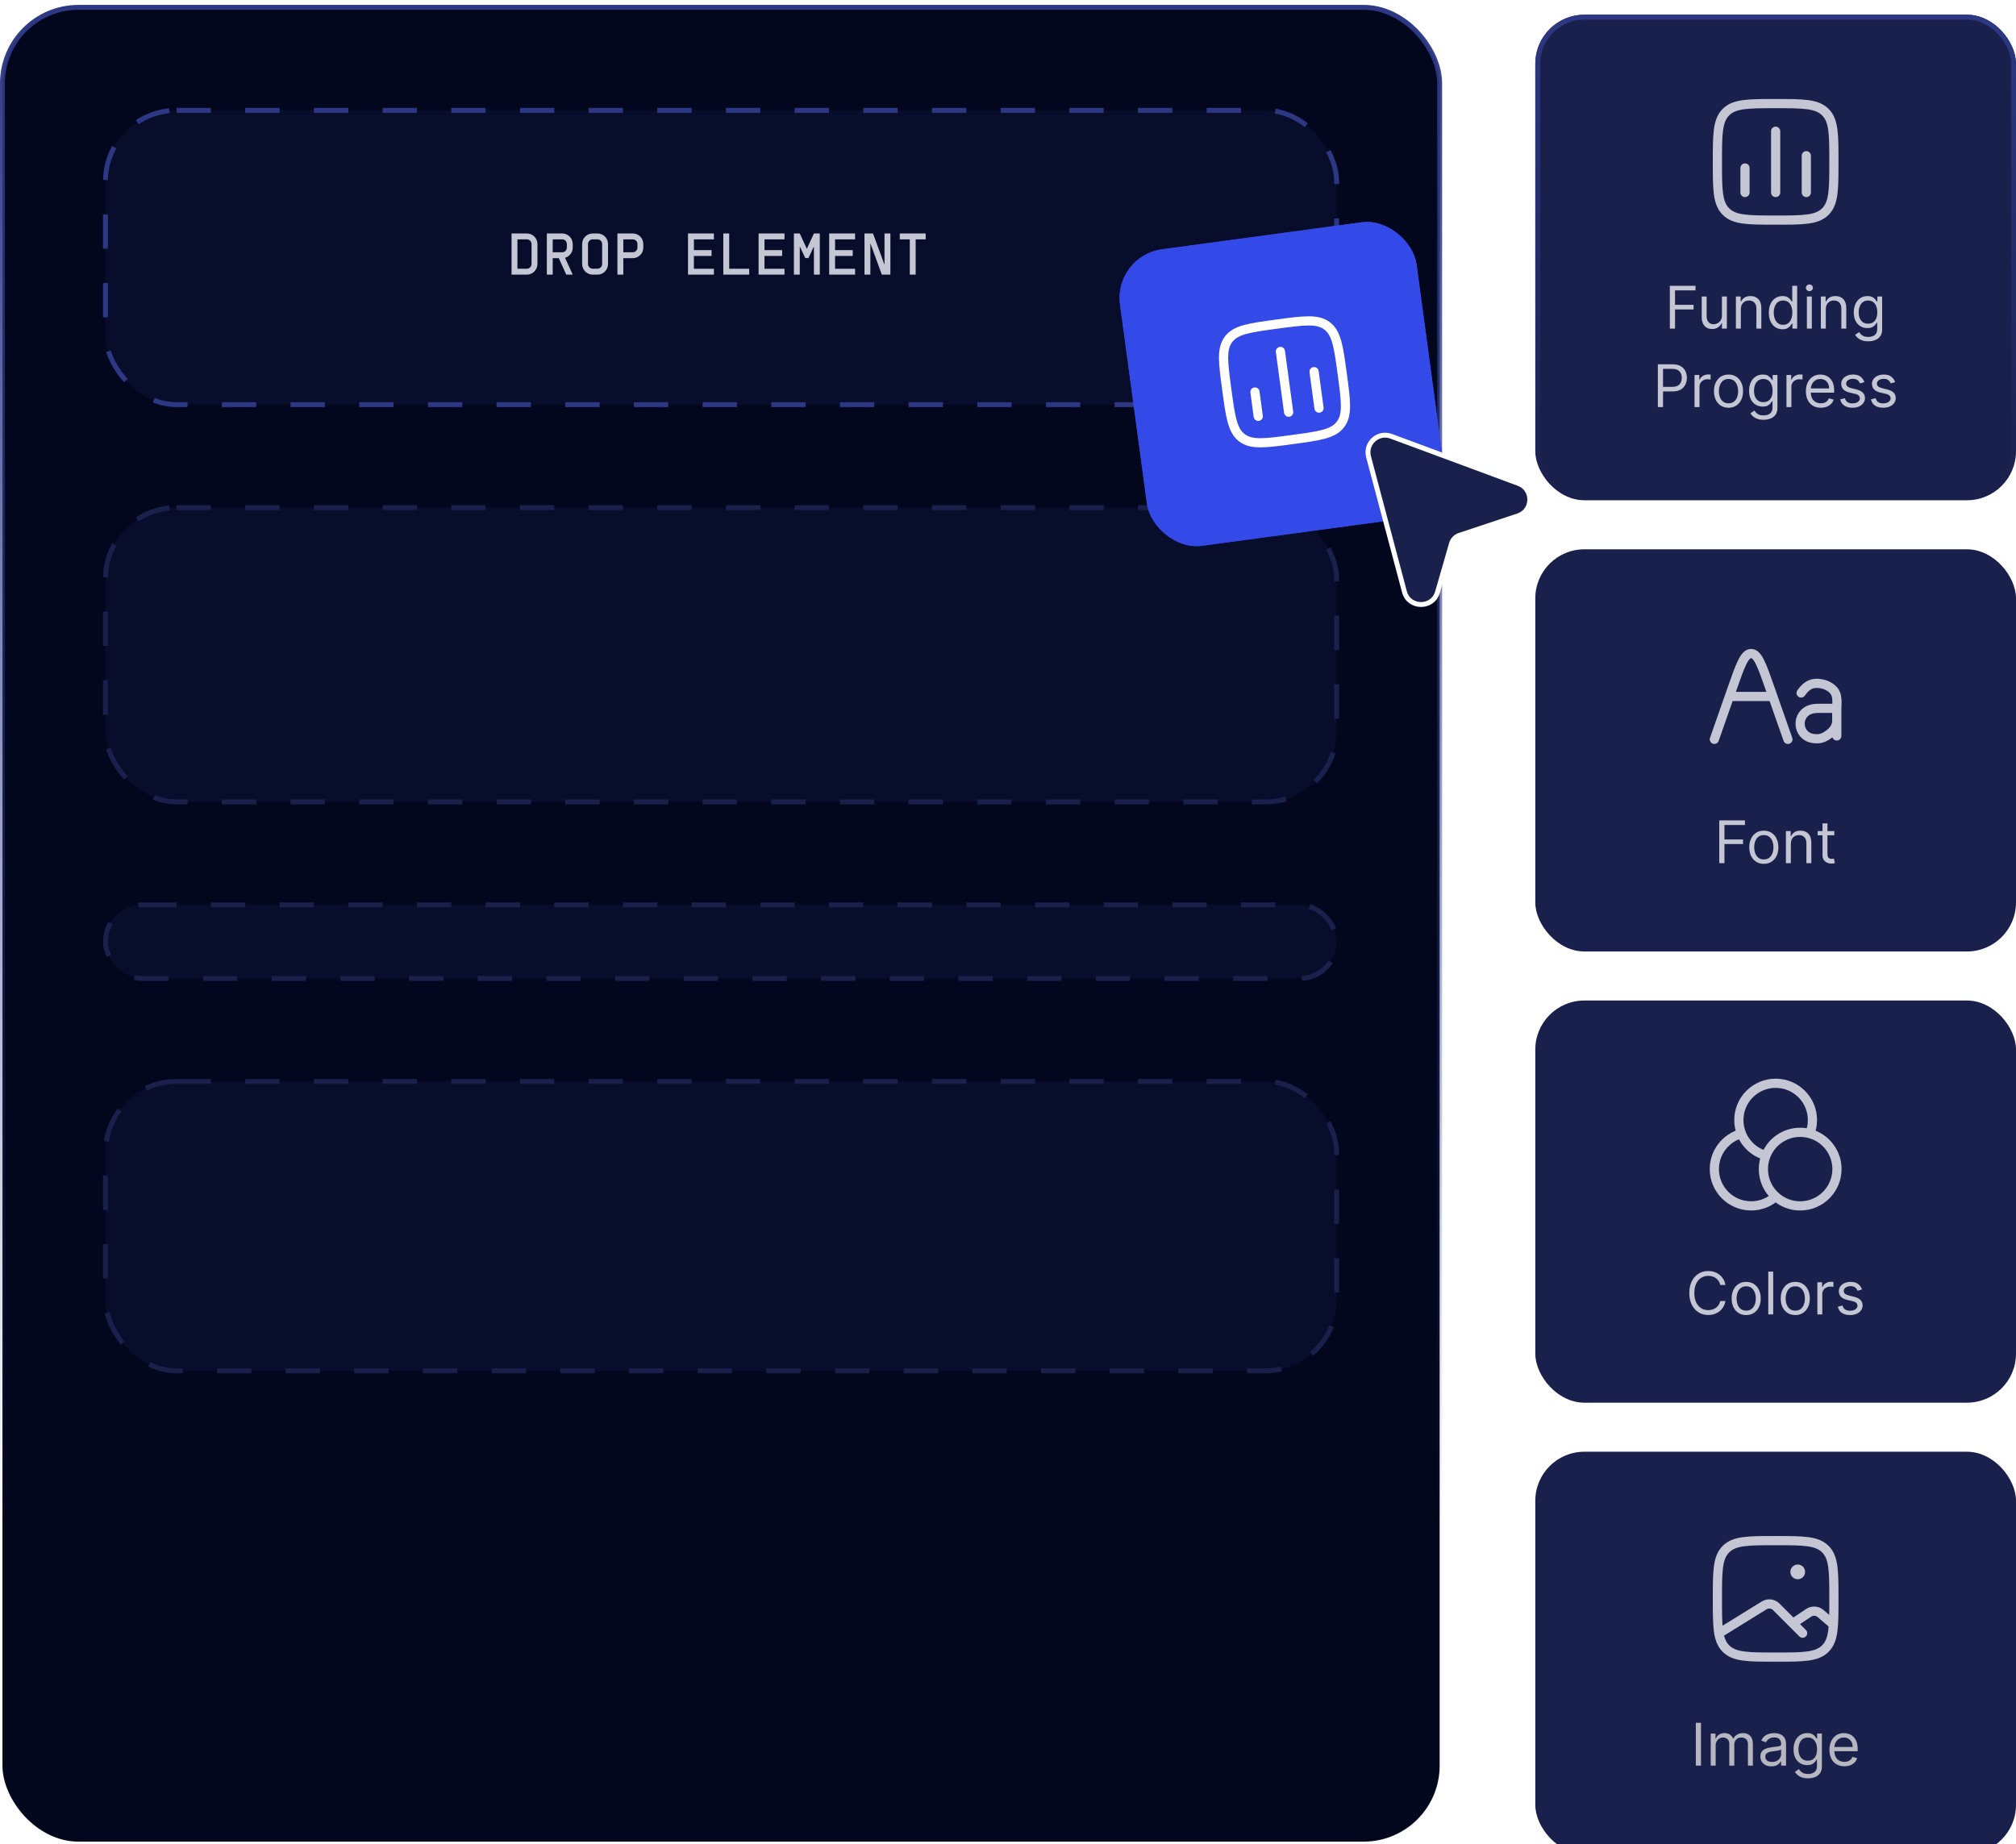 <svg width="411" height="376" viewBox="0 0 411 376" fill="none" xmlns="http://www.w3.org/2000/svg">
<rect x="0.5" y="1.5" width="293" height="374" rx="15.5" fill="#03071E"/>
<rect x="0.5" y="1.5" width="293" height="374" rx="15.5" stroke="url(#paint0_linear_6311_158)"/>
<rect x="21.5" y="103.5" width="251" height="60" rx="14.5" fill="#080D2B"/>
<rect x="21.5" y="103.5" width="251" height="60" rx="14.5" stroke="#1A204C" stroke-dasharray="7 7"/>
<rect x="21.5" y="22.5" width="251" height="60" rx="14.5" fill="#080D2B"/>
<rect x="21.5" y="22.5" width="251" height="60" rx="14.5" stroke="#2C3883" stroke-dasharray="7 7"/>
<path d="M107.408 47.6C108.596 47.6 109.568 48.56 109.568 49.76V53.828C109.568 55.016 108.596 56 107.408 56H104.288V47.6H107.408ZM105.488 54.788H107.408C107.936 54.788 108.368 54.356 108.368 53.828V49.76C108.368 49.232 107.948 48.8 107.408 48.8H105.488V54.788ZM116.763 56H115.443L113.919 52.64H112.683V56H111.483V47.6H114.603C115.803 47.6 116.763 48.56 116.763 49.76V50.48C116.763 51.476 116.103 52.304 115.191 52.556L116.763 56ZM112.683 51.44H114.603C115.143 51.44 115.563 51.02 115.563 50.48V49.76C115.563 49.22 115.143 48.8 114.603 48.8H112.683V51.44ZM121.799 54.788C122.327 54.788 122.759 54.356 122.759 53.828V49.76C122.759 49.22 122.339 48.8 121.799 48.8H120.839C120.299 48.8 119.879 49.232 119.879 49.76V53.828C119.879 54.356 120.311 54.788 120.839 54.788H121.799ZM118.679 53.828V49.76C118.679 48.56 119.651 47.6 120.839 47.6H121.799C122.999 47.6 123.959 48.56 123.959 49.76V53.828C123.959 55.016 122.999 56 121.799 56H120.839C119.651 56 118.679 55.016 118.679 53.828ZM131.154 50.48C131.154 51.68 130.194 52.64 128.994 52.64H127.074V56H125.874V47.6H128.994C130.194 47.6 131.154 48.56 131.154 49.76V50.48ZM127.074 51.44H128.994C129.534 51.44 129.954 51.02 129.954 50.48V49.76C129.954 49.22 129.534 48.8 128.994 48.8H127.074V51.44ZM145.545 47.6V48.8H141.465V50.996H145.065V52.196H141.465V54.8H145.545V56H140.265V47.6H145.545ZM148.66 47.6V54.8H152.74V56H147.46V47.6H148.66ZM159.935 47.6V48.8H155.855V50.996H159.455V52.196H155.855V54.8H159.935V56H154.655V47.6H159.935ZM164.167 52.616L163.051 50.24V56H161.851V47.6H163.051L164.491 50.732L165.931 47.6H167.131V56H165.931V50.24L164.815 52.616H164.167ZM174.326 47.6V48.8H170.246V50.996H173.846V52.196H170.246V54.8H174.326V56H169.046V47.6H174.326ZM180.321 47.6H181.521V56H179.781L177.441 49.616V56H176.241V47.6H177.981L180.321 53.984V47.6ZM183.437 47.6H188.717V48.8H186.677V56H185.477V48.8H183.437V47.6Z" fill="#C4C6D4"/>
<rect x="21.5" y="220.5" width="251" height="59" rx="14.5" fill="#080D2B"/>
<rect x="21.5" y="220.5" width="251" height="59" rx="14.5" stroke="#1A204C" stroke-dasharray="7 7"/>
<rect x="21.5" y="184.5" width="251" height="15" rx="7.5" fill="#080D2B" stroke="#1A204C" stroke-dasharray="7 7"/>
<g filter="url(#filter0_i_6311_158)">
<rect x="227" y="49.169" width="61" height="61" rx="10" transform="rotate(-7.696 227 49.169)" fill="#3349E8"/>
<rect x="227.562" y="49.597" width="60" height="60" rx="9.5" transform="rotate(-7.696 227.562 49.597)" stroke="#3349E8"/>
<path d="M256.518 81.886L255.848 76.931" stroke="white" stroke-width="1.875" stroke-linecap="round"/>
<path d="M262.712 81.049L261.037 68.661" stroke="white" stroke-width="1.875" stroke-linecap="round"/>
<path d="M268.906 80.211L267.901 72.779" stroke="white" stroke-width="1.875" stroke-linecap="round"/>
<path d="M250.107 76.446C249.357 70.899 248.982 68.125 250.472 66.169C251.962 64.212 254.736 63.837 260.284 63.087C265.831 62.337 268.605 61.962 270.561 63.452C272.517 64.943 272.893 67.716 273.643 73.264C274.393 78.811 274.768 81.585 273.277 83.542C271.787 85.498 269.013 85.873 263.466 86.623C257.918 87.373 255.145 87.748 253.188 86.258C251.232 84.767 250.857 81.993 250.107 76.446Z" stroke="white" stroke-width="1.875" stroke-linejoin="round"/>
</g>
<path d="M279.006 93.133C278.277 90.391 280.943 87.967 283.604 88.952L309.591 98.578C312.692 99.726 312.617 104.138 309.48 105.181L297.53 109.152C296.748 109.412 296.145 110.041 295.917 110.833L293.066 120.727C292.084 124.138 287.232 124.088 286.321 120.657L279.006 93.133Z" fill="#1A204C" stroke="white"/>
<g filter="url(#filter1_i_6311_158)">
<rect x="313" width="98" height="99" rx="10" fill="#1A204C"/>
<rect x="313.5" y="0.5" width="97" height="98" rx="9.5" stroke="url(#paint1_linear_6311_158)"/>
<path d="M355.75 36.25V31.25" stroke="#C4C6D4" stroke-width="1.875" stroke-linecap="round"/>
<path d="M362 36.25V23.75" stroke="#C4C6D4" stroke-width="1.875" stroke-linecap="round"/>
<path d="M368.25 36.25V28.75" stroke="#C4C6D4" stroke-width="1.875" stroke-linecap="round"/>
<path d="M350.125 30C350.125 24.402 350.125 21.603 351.864 19.864C353.603 18.125 356.402 18.125 362 18.125C367.598 18.125 370.397 18.125 372.136 19.864C373.875 21.603 373.875 24.402 373.875 30C373.875 35.598 373.875 38.397 372.136 40.136C370.397 41.875 367.598 41.875 362 41.875C356.402 41.875 353.603 41.875 351.864 40.136C350.125 38.397 350.125 35.598 350.125 30Z" stroke="#C4C6D4" stroke-width="1.875" stroke-linejoin="round"/>
<path d="M340.428 64V55.273H345.661V56.21H341.485V59.159H345.269V60.097H341.485V64H340.428ZM351.049 61.324V57.455H352.055V64H351.049V62.892H350.981C350.828 63.224 350.589 63.507 350.265 63.74C349.941 63.97 349.532 64.085 349.038 64.085C348.629 64.085 348.265 63.996 347.947 63.817C347.629 63.635 347.379 63.362 347.197 62.999C347.015 62.632 346.924 62.17 346.924 61.614V57.455H347.93V61.545C347.93 62.023 348.064 62.403 348.331 62.688C348.6 62.972 348.944 63.114 349.362 63.114C349.612 63.114 349.866 63.05 350.125 62.922C350.386 62.794 350.605 62.598 350.781 62.334C350.96 62.07 351.049 61.733 351.049 61.324ZM354.903 60.062V64H353.897V57.455H354.869V58.477H354.954C355.107 58.145 355.34 57.878 355.653 57.676C355.965 57.472 356.369 57.369 356.863 57.369C357.306 57.369 357.694 57.46 358.026 57.642C358.359 57.821 358.617 58.094 358.802 58.46C358.987 58.824 359.079 59.284 359.079 59.841V64H358.073V59.909C358.073 59.395 357.94 58.994 357.673 58.707C357.406 58.418 357.039 58.273 356.573 58.273C356.252 58.273 355.965 58.342 355.712 58.481C355.462 58.621 355.265 58.824 355.12 59.091C354.975 59.358 354.903 59.682 354.903 60.062ZM363.388 64.136C362.843 64.136 362.361 63.999 361.944 63.723C361.526 63.445 361.199 63.053 360.963 62.547C360.728 62.038 360.61 61.438 360.61 60.744C360.61 60.057 360.728 59.46 360.963 58.955C361.199 58.449 361.527 58.058 361.948 57.783C362.368 57.507 362.854 57.369 363.405 57.369C363.831 57.369 364.168 57.44 364.415 57.582C364.665 57.722 364.855 57.881 364.986 58.06C365.12 58.236 365.223 58.381 365.297 58.494H365.382V55.273H366.388V64H365.417V62.994H365.297C365.223 63.114 365.118 63.264 364.982 63.446C364.846 63.625 364.651 63.785 364.398 63.928C364.145 64.067 363.809 64.136 363.388 64.136ZM363.525 63.233C363.928 63.233 364.269 63.128 364.547 62.918C364.826 62.705 365.037 62.41 365.182 62.035C365.327 61.658 365.4 61.222 365.4 60.727C365.4 60.239 365.328 59.811 365.186 59.445C365.044 59.075 364.834 58.788 364.556 58.584C364.277 58.376 363.934 58.273 363.525 58.273C363.098 58.273 362.743 58.382 362.459 58.601C362.178 58.817 361.966 59.111 361.824 59.483C361.685 59.852 361.615 60.267 361.615 60.727C361.615 61.193 361.686 61.617 361.828 61.997C361.973 62.375 362.186 62.676 362.468 62.901C362.752 63.122 363.104 63.233 363.525 63.233ZM368.37 64V57.455H369.375V64H368.37ZM368.881 56.364C368.685 56.364 368.516 56.297 368.374 56.163C368.235 56.03 368.165 55.869 368.165 55.682C368.165 55.494 368.235 55.334 368.374 55.2C368.516 55.067 368.685 55 368.881 55C369.077 55 369.245 55.067 369.384 55.2C369.526 55.334 369.597 55.494 369.597 55.682C369.597 55.869 369.526 56.03 369.384 56.163C369.245 56.297 369.077 56.364 368.881 56.364ZM372.223 60.062V64H371.217V57.455H372.189V58.477H372.274C372.428 58.145 372.661 57.878 372.973 57.676C373.286 57.472 373.689 57.369 374.183 57.369C374.626 57.369 375.014 57.46 375.347 57.642C375.679 57.821 375.938 58.094 376.122 58.46C376.307 58.824 376.399 59.284 376.399 59.841V64H375.393V59.909C375.393 59.395 375.26 58.994 374.993 58.707C374.726 58.418 374.359 58.273 373.893 58.273C373.572 58.273 373.286 58.342 373.033 58.481C372.783 58.621 372.585 58.824 372.44 59.091C372.295 59.358 372.223 59.682 372.223 60.062ZM380.879 66.591C380.393 66.591 379.975 66.528 379.626 66.403C379.277 66.281 378.985 66.119 378.752 65.918C378.522 65.719 378.339 65.506 378.203 65.278L379.004 64.716C379.095 64.835 379.21 64.972 379.349 65.125C379.488 65.281 379.679 65.416 379.92 65.53C380.164 65.646 380.484 65.704 380.879 65.704C381.407 65.704 381.843 65.577 382.187 65.321C382.531 65.065 382.703 64.665 382.703 64.119V62.79H382.618C382.544 62.909 382.439 63.057 382.302 63.233C382.169 63.406 381.975 63.561 381.723 63.697C381.473 63.831 381.135 63.898 380.708 63.898C380.18 63.898 379.706 63.773 379.285 63.523C378.868 63.273 378.537 62.909 378.292 62.432C378.051 61.955 377.93 61.375 377.93 60.693C377.93 60.023 378.048 59.439 378.284 58.942C378.52 58.442 378.848 58.055 379.268 57.783C379.689 57.507 380.174 57.369 380.725 57.369C381.152 57.369 381.49 57.44 381.74 57.582C381.993 57.722 382.186 57.881 382.319 58.06C382.456 58.236 382.561 58.381 382.635 58.494H382.737V57.455H383.708V64.188C383.708 64.75 383.581 65.207 383.325 65.56C383.072 65.915 382.731 66.175 382.302 66.34C381.876 66.507 381.402 66.591 380.879 66.591ZM380.845 62.994C381.248 62.994 381.589 62.902 381.868 62.717C382.146 62.533 382.358 62.267 382.502 61.92C382.647 61.574 382.72 61.159 382.72 60.676C382.72 60.205 382.649 59.788 382.507 59.428C382.365 59.067 382.154 58.784 381.876 58.58C381.598 58.375 381.254 58.273 380.845 58.273C380.419 58.273 380.064 58.381 379.779 58.597C379.498 58.812 379.287 59.102 379.145 59.466C379.005 59.83 378.936 60.233 378.936 60.676C378.936 61.131 379.007 61.533 379.149 61.882C379.294 62.229 379.507 62.501 379.788 62.7C380.072 62.896 380.424 62.994 380.845 62.994ZM337.985 80V71.273H340.933C341.618 71.273 342.178 71.396 342.612 71.644C343.05 71.888 343.374 72.219 343.584 72.636C343.794 73.054 343.899 73.52 343.899 74.034C343.899 74.548 343.794 75.016 343.584 75.436C343.377 75.856 343.056 76.192 342.621 76.442C342.186 76.689 341.629 76.812 340.95 76.812H338.837V75.875H340.916C341.385 75.875 341.762 75.794 342.046 75.632C342.33 75.47 342.536 75.251 342.664 74.976C342.794 74.697 342.86 74.383 342.86 74.034C342.86 73.685 342.794 73.372 342.664 73.097C342.536 72.821 342.328 72.605 342.041 72.449C341.754 72.29 341.374 72.21 340.899 72.21H339.041V80H337.985ZM345.465 80V73.454H346.437V74.443H346.505C346.624 74.119 346.84 73.856 347.153 73.655C347.465 73.453 347.818 73.352 348.21 73.352C348.284 73.352 348.376 73.354 348.487 73.356C348.597 73.359 348.681 73.364 348.738 73.369V74.392C348.704 74.383 348.626 74.371 348.504 74.354C348.384 74.334 348.258 74.324 348.124 74.324C347.806 74.324 347.522 74.391 347.272 74.524C347.025 74.655 346.829 74.837 346.684 75.07C346.542 75.3 346.471 75.562 346.471 75.858V80H345.465ZM352.39 80.136C351.799 80.136 351.281 79.996 350.835 79.715C350.392 79.433 350.045 79.04 349.795 78.534C349.548 78.028 349.424 77.438 349.424 76.761C349.424 76.079 349.548 75.484 349.795 74.976C350.045 74.467 350.392 74.072 350.835 73.791C351.281 73.51 351.799 73.369 352.39 73.369C352.981 73.369 353.498 73.51 353.941 73.791C354.387 74.072 354.734 74.467 354.981 74.976C355.231 75.484 355.356 76.079 355.356 76.761C355.356 77.438 355.231 78.028 354.981 78.534C354.734 79.04 354.387 79.433 353.941 79.715C353.498 79.996 352.981 80.136 352.39 80.136ZM352.39 79.233C352.839 79.233 353.208 79.118 353.498 78.888C353.788 78.658 354.002 78.355 354.142 77.98C354.281 77.605 354.35 77.199 354.35 76.761C354.35 76.324 354.281 75.916 354.142 75.538C354.002 75.16 353.788 74.855 353.498 74.622C353.208 74.389 352.839 74.273 352.39 74.273C351.941 74.273 351.572 74.389 351.282 74.622C350.992 74.855 350.778 75.16 350.639 75.538C350.499 75.916 350.43 76.324 350.43 76.761C350.43 77.199 350.499 77.605 350.639 77.98C350.778 78.355 350.992 78.658 351.282 78.888C351.572 79.118 351.941 79.233 352.39 79.233ZM359.533 82.591C359.047 82.591 358.63 82.528 358.28 82.403C357.931 82.281 357.64 82.119 357.407 81.918C357.177 81.719 356.993 81.506 356.857 81.278L357.658 80.716C357.749 80.835 357.864 80.972 358.003 81.125C358.143 81.281 358.333 81.416 358.574 81.53C358.819 81.646 359.138 81.704 359.533 81.704C360.062 81.704 360.498 81.577 360.841 81.321C361.185 81.065 361.357 80.665 361.357 80.119V78.79H361.272C361.198 78.909 361.093 79.057 360.956 79.233C360.823 79.406 360.63 79.561 360.377 79.697C360.127 79.831 359.789 79.898 359.363 79.898C358.834 79.898 358.36 79.773 357.939 79.523C357.522 79.273 357.191 78.909 356.947 78.432C356.705 77.954 356.584 77.375 356.584 76.693C356.584 76.023 356.702 75.439 356.938 74.942C357.174 74.442 357.502 74.055 357.922 73.783C358.343 73.507 358.829 73.369 359.38 73.369C359.806 73.369 360.144 73.44 360.394 73.582C360.647 73.722 360.84 73.881 360.974 74.06C361.11 74.236 361.215 74.381 361.289 74.494H361.391V73.454H362.363V80.188C362.363 80.75 362.235 81.207 361.979 81.56C361.726 81.915 361.385 82.175 360.956 82.34C360.53 82.507 360.056 82.591 359.533 82.591ZM359.499 78.994C359.903 78.994 360.243 78.902 360.522 78.717C360.8 78.533 361.012 78.267 361.157 77.921C361.302 77.574 361.374 77.159 361.374 76.676C361.374 76.204 361.303 75.788 361.161 75.428C361.019 75.067 360.809 74.784 360.53 74.579C360.252 74.375 359.908 74.273 359.499 74.273C359.073 74.273 358.718 74.381 358.434 74.597C358.153 74.812 357.941 75.102 357.799 75.466C357.66 75.829 357.59 76.233 357.59 76.676C357.59 77.131 357.661 77.533 357.803 77.882C357.948 78.229 358.161 78.501 358.442 78.7C358.726 78.896 359.079 78.994 359.499 78.994ZM364.204 80V73.454H365.175V74.443H365.243C365.363 74.119 365.579 73.856 365.891 73.655C366.204 73.453 366.556 73.352 366.948 73.352C367.022 73.352 367.114 73.354 367.225 73.356C367.336 73.359 367.42 73.364 367.476 73.369V74.392C367.442 74.383 367.364 74.371 367.242 74.354C367.123 74.334 366.996 74.324 366.863 74.324C366.545 74.324 366.26 74.391 366.01 74.524C365.763 74.655 365.567 74.837 365.422 75.07C365.28 75.3 365.209 75.562 365.209 75.858V80H364.204ZM371.214 80.136C370.583 80.136 370.039 79.997 369.581 79.719C369.127 79.438 368.776 79.046 368.529 78.543C368.285 78.037 368.162 77.449 368.162 76.778C368.162 76.108 368.285 75.517 368.529 75.006C368.776 74.492 369.12 74.091 369.56 73.804C370.003 73.514 370.52 73.369 371.111 73.369C371.452 73.369 371.789 73.426 372.121 73.54C372.454 73.653 372.756 73.838 373.029 74.094C373.302 74.347 373.519 74.682 373.681 75.099C373.843 75.517 373.924 76.031 373.924 76.642V77.068H368.878V76.199H372.901C372.901 75.829 372.827 75.5 372.68 75.21C372.535 74.921 372.327 74.692 372.057 74.524C371.79 74.356 371.475 74.273 371.111 74.273C370.711 74.273 370.364 74.372 370.072 74.571C369.782 74.767 369.559 75.023 369.403 75.338C369.246 75.653 369.168 75.992 369.168 76.352V76.932C369.168 77.426 369.253 77.845 369.424 78.189C369.597 78.53 369.837 78.79 370.144 78.969C370.451 79.145 370.807 79.233 371.214 79.233C371.478 79.233 371.716 79.196 371.93 79.122C372.145 79.046 372.331 78.932 372.488 78.781C372.644 78.628 372.765 78.438 372.85 78.21L373.822 78.483C373.719 78.812 373.547 79.102 373.306 79.352C373.064 79.599 372.766 79.793 372.411 79.932C372.056 80.068 371.657 80.136 371.214 80.136ZM380.09 74.921L379.187 75.176C379.13 75.026 379.046 74.879 378.935 74.737C378.827 74.592 378.68 74.473 378.492 74.379C378.305 74.285 378.064 74.239 377.772 74.239C377.371 74.239 377.037 74.331 376.77 74.516C376.506 74.697 376.374 74.929 376.374 75.21C376.374 75.46 376.465 75.658 376.647 75.803C376.829 75.947 377.113 76.068 377.499 76.165L378.471 76.403C379.056 76.546 379.492 76.763 379.779 77.055C380.066 77.345 380.209 77.719 380.209 78.176C380.209 78.551 380.101 78.886 379.885 79.182C379.672 79.477 379.374 79.71 378.991 79.881C378.607 80.051 378.161 80.136 377.653 80.136C376.985 80.136 376.432 79.992 375.995 79.702C375.557 79.412 375.28 78.989 375.164 78.432L376.118 78.193C376.209 78.546 376.381 78.81 376.634 78.986C376.89 79.162 377.224 79.25 377.635 79.25C378.104 79.25 378.476 79.151 378.752 78.952C379.03 78.75 379.17 78.508 379.17 78.227C379.17 78 379.09 77.81 378.931 77.656C378.772 77.5 378.528 77.383 378.198 77.307L377.107 77.051C376.508 76.909 376.067 76.689 375.786 76.391C375.508 76.09 375.368 75.713 375.368 75.261C375.368 74.892 375.472 74.565 375.68 74.281C375.89 73.997 376.175 73.774 376.536 73.612C376.9 73.45 377.312 73.369 377.772 73.369C378.42 73.369 378.928 73.511 379.297 73.796C379.67 74.079 379.934 74.454 380.09 74.921ZM386.36 74.921L385.456 75.176C385.399 75.026 385.316 74.879 385.205 74.737C385.097 74.592 384.949 74.473 384.762 74.379C384.574 74.285 384.334 74.239 384.041 74.239C383.641 74.239 383.307 74.331 383.04 74.516C382.776 74.697 382.644 74.929 382.644 75.21C382.644 75.46 382.735 75.658 382.916 75.803C383.098 75.947 383.382 76.068 383.769 76.165L384.74 76.403C385.325 76.546 385.762 76.763 386.048 77.055C386.335 77.345 386.479 77.719 386.479 78.176C386.479 78.551 386.371 78.886 386.155 79.182C385.942 79.477 385.644 79.71 385.26 79.881C384.877 80.051 384.431 80.136 383.922 80.136C383.254 80.136 382.702 79.992 382.264 79.702C381.827 79.412 381.55 78.989 381.433 78.432L382.388 78.193C382.479 78.546 382.651 78.81 382.904 78.986C383.159 79.162 383.493 79.25 383.905 79.25C384.374 79.25 384.746 79.151 385.021 78.952C385.3 78.75 385.439 78.508 385.439 78.227C385.439 78 385.36 77.81 385.2 77.656C385.041 77.5 384.797 77.383 384.468 77.307L383.377 77.051C382.777 76.909 382.337 76.689 382.056 76.391C381.777 76.09 381.638 75.713 381.638 75.261C381.638 74.892 381.742 74.565 381.949 74.281C382.159 73.997 382.445 73.774 382.806 73.612C383.169 73.45 383.581 73.369 384.041 73.369C384.689 73.369 385.198 73.511 385.567 73.796C385.939 74.079 386.203 74.454 386.36 74.921Z" fill="#C4C6D4"/>
</g>
<g filter="url(#filter2_i_6311_158)">
<rect x="313" y="109" width="98" height="82" rx="10" fill="#1A204C"/>
<path d="M364.5 147.75L360.884 137.435C359.204 132.645 358.365 130.25 357 130.25C355.635 130.25 354.796 132.645 353.116 137.435L349.5 147.75M352.625 139H361.375" stroke="#C4C6D4" stroke-width="1.875" stroke-linecap="round" stroke-linejoin="round"/>
<path d="M374.462 141.424V147.049M374.462 141.424C374.521 140.395 374.523 139.611 374.399 138.972C374.108 137.464 372.532 136.555 371.008 136.37C369.548 136.193 368.377 136.569 367.192 138.295M374.462 141.424H370.907C370.361 141.424 369.81 141.45 369.284 141.597C366.068 142.491 366.304 147 369.529 147.556C369.887 147.618 370.253 147.644 370.616 147.628C371.463 147.59 372.244 147.181 372.915 146.663C373.701 146.055 374.462 145.207 374.462 143.924V141.424Z" stroke="#C4C6D4" stroke-width="1.875" stroke-linecap="round" stroke-linejoin="round"/>
<path d="M350.506 173V164.273H355.739V165.21H351.563V168.159H355.347V169.097H351.563V173H350.506ZM359.591 173.136C359 173.136 358.482 172.996 358.036 172.714C357.593 172.433 357.246 172.04 356.996 171.534C356.749 171.028 356.625 170.437 356.625 169.761C356.625 169.08 356.749 168.484 356.996 167.976C357.246 167.467 357.593 167.072 358.036 166.791C358.482 166.51 359 166.369 359.591 166.369C360.182 166.369 360.699 166.51 361.142 166.791C361.588 167.072 361.935 167.467 362.182 167.976C362.432 168.484 362.557 169.08 362.557 169.761C362.557 170.437 362.432 171.028 362.182 171.534C361.935 172.04 361.588 172.433 361.142 172.714C360.699 172.996 360.182 173.136 359.591 173.136ZM359.591 172.233C360.04 172.233 360.409 172.118 360.699 171.888C360.989 171.658 361.203 171.355 361.343 170.98C361.482 170.605 361.551 170.199 361.551 169.761C361.551 169.324 361.482 168.916 361.343 168.538C361.203 168.161 360.989 167.855 360.699 167.622C360.409 167.389 360.04 167.273 359.591 167.273C359.142 167.273 358.773 167.389 358.483 167.622C358.194 167.855 357.979 168.161 357.84 168.538C357.701 168.916 357.631 169.324 357.631 169.761C357.631 170.199 357.701 170.605 357.84 170.98C357.979 171.355 358.194 171.658 358.483 171.888C358.773 172.118 359.142 172.233 359.591 172.233ZM365.098 169.062V173H364.092V166.455H365.064V167.477H365.149C365.303 167.145 365.536 166.878 365.848 166.676C366.161 166.472 366.564 166.369 367.058 166.369C367.501 166.369 367.889 166.46 368.222 166.642C368.554 166.821 368.813 167.094 368.997 167.46C369.182 167.824 369.274 168.284 369.274 168.841V173H368.268V168.909C368.268 168.395 368.135 167.994 367.868 167.707C367.601 167.418 367.234 167.273 366.768 167.273C366.447 167.273 366.161 167.342 365.908 167.482C365.658 167.621 365.46 167.824 365.315 168.091C365.17 168.358 365.098 168.682 365.098 169.062ZM373.958 166.455V167.307H370.566V166.455H373.958ZM371.555 164.886H372.561V171.125C372.561 171.409 372.602 171.622 372.684 171.764C372.77 171.903 372.877 171.997 373.008 172.045C373.142 172.091 373.282 172.114 373.43 172.114C373.541 172.114 373.632 172.108 373.703 172.097C373.774 172.082 373.831 172.071 373.873 172.062L374.078 172.966C374.01 172.991 373.914 173.017 373.792 173.043C373.67 173.071 373.515 173.085 373.328 173.085C373.044 173.085 372.765 173.024 372.493 172.902C372.223 172.78 371.998 172.594 371.819 172.344C371.643 172.094 371.555 171.778 371.555 171.398V164.886Z" fill="#C4C6D4"/>
</g>
<g filter="url(#filter3_i_6311_158)">
<rect x="313" y="201" width="98" height="82" rx="10" fill="#1A204C"/>
<path d="M368.975 228.138C368.346 227.966 367.684 227.875 367 227.875C363.833 227.875 361.125 229.837 360.025 232.612M368.975 228.138C372.159 229.005 374.5 231.916 374.5 235.375C374.5 239.517 371.142 242.875 367 242.875C365.079 242.875 363.327 242.153 362 240.965M368.975 228.138C369.314 227.283 369.5 226.351 369.5 225.375C369.5 221.233 366.142 217.875 362 217.875C357.858 217.875 354.5 221.233 354.5 225.375C354.5 226.351 354.686 227.283 355.025 228.138M360.025 232.612C359.686 233.467 359.5 234.399 359.5 235.375C359.5 237.596 360.466 239.592 362 240.965M360.025 232.612C357.739 231.99 355.888 230.314 355.025 228.138M362 240.965C360.673 242.153 358.921 242.875 357 242.875C352.858 242.875 349.5 239.517 349.5 235.375C349.5 231.916 351.841 229.005 355.025 228.138" stroke="#C4C6D4" stroke-width="1.875" stroke-linecap="round"/>
<path d="M351.763 259H350.706C350.644 258.696 350.534 258.429 350.378 258.199C350.225 257.969 350.037 257.776 349.816 257.619C349.597 257.46 349.354 257.341 349.087 257.261C348.82 257.182 348.542 257.142 348.252 257.142C347.723 257.142 347.245 257.276 346.816 257.543C346.39 257.81 346.05 258.203 345.797 258.723C345.547 259.243 345.422 259.881 345.422 260.636C345.422 261.392 345.547 262.03 345.797 262.55C346.05 263.07 346.39 263.463 346.816 263.73C347.245 263.997 347.723 264.131 348.252 264.131C348.542 264.131 348.82 264.091 349.087 264.011C349.354 263.932 349.597 263.814 349.816 263.658C350.037 263.499 350.225 263.304 350.378 263.074C350.534 262.841 350.644 262.574 350.706 262.273H351.763C351.684 262.719 351.539 263.118 351.328 263.47C351.118 263.822 350.857 264.122 350.544 264.369C350.232 264.614 349.881 264.8 349.492 264.928C349.105 265.055 348.692 265.119 348.252 265.119C347.507 265.119 346.846 264.938 346.266 264.574C345.686 264.21 345.23 263.693 344.898 263.023C344.566 262.352 344.4 261.557 344.4 260.636C344.4 259.716 344.566 258.92 344.898 258.25C345.23 257.58 345.686 257.062 346.266 256.699C346.846 256.335 347.507 256.153 348.252 256.153C348.692 256.153 349.105 256.217 349.492 256.345C349.881 256.473 350.232 256.661 350.544 256.908C350.857 257.152 351.118 257.45 351.328 257.803C351.539 258.152 351.684 258.551 351.763 259ZM355.994 265.136C355.403 265.136 354.884 264.996 354.438 264.714C353.995 264.433 353.648 264.04 353.398 263.534C353.151 263.028 353.028 262.437 353.028 261.761C353.028 261.08 353.151 260.484 353.398 259.976C353.648 259.467 353.995 259.072 354.438 258.791C354.884 258.51 355.403 258.369 355.994 258.369C356.585 258.369 357.102 258.51 357.545 258.791C357.991 259.072 358.337 259.467 358.585 259.976C358.835 260.484 358.96 261.08 358.96 261.761C358.96 262.437 358.835 263.028 358.585 263.534C358.337 264.04 357.991 264.433 357.545 264.714C357.102 264.996 356.585 265.136 355.994 265.136ZM355.994 264.233C356.442 264.233 356.812 264.118 357.102 263.888C357.391 263.658 357.606 263.355 357.745 262.98C357.884 262.605 357.954 262.199 357.954 261.761C357.954 261.324 357.884 260.916 357.745 260.538C357.606 260.161 357.391 259.855 357.102 259.622C356.812 259.389 356.442 259.273 355.994 259.273C355.545 259.273 355.175 259.389 354.886 259.622C354.596 259.855 354.381 260.161 354.242 260.538C354.103 260.916 354.033 261.324 354.033 261.761C354.033 262.199 354.103 262.605 354.242 262.98C354.381 263.355 354.596 263.658 354.886 263.888C355.175 264.118 355.545 264.233 355.994 264.233ZM361.5 256.273V265H360.495V256.273H361.5ZM366.001 265.136C365.411 265.136 364.892 264.996 364.446 264.714C364.003 264.433 363.656 264.04 363.406 263.534C363.159 263.028 363.036 262.437 363.036 261.761C363.036 261.08 363.159 260.484 363.406 259.976C363.656 259.467 364.003 259.072 364.446 258.791C364.892 258.51 365.411 258.369 366.001 258.369C366.592 258.369 367.109 258.51 367.553 258.791C367.999 259.072 368.345 259.467 368.592 259.976C368.842 260.484 368.967 261.08 368.967 261.761C368.967 262.437 368.842 263.028 368.592 263.534C368.345 264.04 367.999 264.433 367.553 264.714C367.109 264.996 366.592 265.136 366.001 265.136ZM366.001 264.233C366.45 264.233 366.82 264.118 367.109 263.888C367.399 263.658 367.614 263.355 367.753 262.98C367.892 262.605 367.962 262.199 367.962 261.761C367.962 261.324 367.892 260.916 367.753 260.538C367.614 260.161 367.399 259.855 367.109 259.622C366.82 259.389 366.45 259.273 366.001 259.273C365.553 259.273 365.183 259.389 364.893 259.622C364.604 259.855 364.389 260.161 364.25 260.538C364.111 260.916 364.041 261.324 364.041 261.761C364.041 262.199 364.111 262.605 364.25 262.98C364.389 263.355 364.604 263.658 364.893 263.888C365.183 264.118 365.553 264.233 366.001 264.233ZM370.502 265V258.455H371.474V259.443H371.542C371.662 259.119 371.877 258.857 372.19 258.655C372.502 258.453 372.855 258.352 373.247 258.352C373.321 258.352 373.413 258.354 373.524 258.357C373.635 258.359 373.718 258.364 373.775 258.369V259.392C373.741 259.384 373.663 259.371 373.541 259.354C373.422 259.334 373.295 259.324 373.162 259.324C372.843 259.324 372.559 259.391 372.309 259.524C372.062 259.655 371.866 259.837 371.721 260.07C371.579 260.3 371.508 260.562 371.508 260.858V265H370.502ZM379.604 259.92L378.7 260.176C378.643 260.026 378.56 259.879 378.449 259.737C378.341 259.592 378.193 259.473 378.006 259.379C377.818 259.286 377.578 259.239 377.286 259.239C376.885 259.239 376.551 259.331 376.284 259.516C376.02 259.697 375.888 259.929 375.888 260.21C375.888 260.46 375.979 260.658 376.161 260.803C376.342 260.947 376.626 261.068 377.013 261.165L377.984 261.403C378.57 261.545 379.006 261.763 379.293 262.055C379.58 262.345 379.723 262.719 379.723 263.176C379.723 263.551 379.615 263.886 379.399 264.182C379.186 264.477 378.888 264.71 378.504 264.881C378.121 265.051 377.675 265.136 377.166 265.136C376.499 265.136 375.946 264.991 375.509 264.702C375.071 264.412 374.794 263.989 374.678 263.432L375.632 263.193C375.723 263.545 375.895 263.81 376.148 263.986C376.403 264.162 376.737 264.25 377.149 264.25C377.618 264.25 377.99 264.151 378.266 263.952C378.544 263.75 378.683 263.509 378.683 263.227C378.683 263 378.604 262.81 378.445 262.656C378.286 262.5 378.041 262.384 377.712 262.307L376.621 262.051C376.021 261.909 375.581 261.689 375.3 261.391C375.021 261.089 374.882 260.713 374.882 260.261C374.882 259.892 374.986 259.565 375.193 259.281C375.403 258.997 375.689 258.774 376.05 258.612C376.413 258.45 376.825 258.369 377.286 258.369C377.933 258.369 378.442 258.511 378.811 258.795C379.183 259.08 379.447 259.455 379.604 259.92Z" fill="#C4C6D4"/>
</g>
<g filter="url(#filter4_i_6311_158)">
<rect x="313" y="293" width="98" height="82" rx="10" fill="#1A204C"/>
<path d="M346.782 348.273V357H345.725V348.273H346.782ZM348.764 357V350.455H349.736V351.477H349.821C349.957 351.128 350.178 350.857 350.482 350.663C350.786 350.467 351.151 350.369 351.577 350.369C352.009 350.369 352.368 350.467 352.655 350.663C352.945 350.857 353.17 351.128 353.332 351.477H353.401C353.568 351.139 353.82 350.871 354.155 350.672C354.49 350.47 354.892 350.369 355.361 350.369C355.946 350.369 356.425 350.553 356.797 350.919C357.169 351.283 357.355 351.849 357.355 352.619V357H356.349V352.619C356.349 352.136 356.217 351.791 355.953 351.584C355.689 351.376 355.378 351.273 355.02 351.273C354.56 351.273 354.203 351.412 353.95 351.69C353.697 351.966 353.571 352.315 353.571 352.739V357H352.548V352.517C352.548 352.145 352.428 351.845 352.186 351.618C351.945 351.388 351.634 351.273 351.253 351.273C350.991 351.273 350.747 351.342 350.52 351.482C350.295 351.621 350.114 351.814 349.974 352.061C349.838 352.305 349.77 352.588 349.77 352.909V357H348.764ZM361.12 357.153C360.705 357.153 360.329 357.075 359.991 356.919C359.653 356.76 359.384 356.531 359.185 356.233C358.987 355.932 358.887 355.568 358.887 355.142C358.887 354.767 358.961 354.463 359.109 354.23C359.256 353.994 359.454 353.81 359.701 353.676C359.948 353.543 360.221 353.443 360.519 353.378C360.82 353.31 361.123 353.256 361.427 353.216C361.825 353.165 362.147 353.126 362.394 353.101C362.644 353.072 362.826 353.026 362.94 352.96C363.056 352.895 363.114 352.781 363.114 352.619V352.585C363.114 352.165 362.999 351.838 362.769 351.605C362.542 351.372 362.197 351.256 361.734 351.256C361.254 351.256 360.877 351.361 360.604 351.571C360.332 351.781 360.14 352.006 360.029 352.244L359.075 351.903C359.245 351.506 359.472 351.196 359.756 350.974C360.043 350.75 360.356 350.594 360.694 350.506C361.035 350.415 361.37 350.369 361.7 350.369C361.91 350.369 362.151 350.395 362.424 350.446C362.7 350.494 362.965 350.595 363.221 350.749C363.479 350.902 363.694 351.134 363.864 351.443C364.035 351.753 364.12 352.168 364.12 352.688V357H363.114V356.114H363.063C362.995 356.256 362.881 356.408 362.722 356.57C362.563 356.732 362.352 356.869 362.087 356.983C361.823 357.097 361.501 357.153 361.12 357.153ZM361.273 356.25C361.671 356.25 362.006 356.172 362.279 356.016C362.555 355.859 362.762 355.658 362.901 355.411C363.043 355.163 363.114 354.903 363.114 354.631V353.71C363.072 353.761 362.978 353.808 362.833 353.851C362.691 353.891 362.526 353.926 362.339 353.957C362.154 353.986 361.974 354.011 361.798 354.034C361.624 354.054 361.484 354.071 361.376 354.085C361.114 354.119 360.87 354.175 360.643 354.251C360.418 354.325 360.237 354.437 360.097 354.588C359.961 354.736 359.893 354.937 359.893 355.193C359.893 355.543 360.022 355.807 360.281 355.986C360.542 356.162 360.873 356.25 361.273 356.25ZM368.598 359.591C368.112 359.591 367.694 359.528 367.345 359.403C366.995 359.281 366.704 359.119 366.471 358.918C366.241 358.719 366.058 358.506 365.922 358.278L366.723 357.716C366.814 357.835 366.929 357.972 367.068 358.125C367.207 358.281 367.397 358.416 367.639 358.53C367.883 358.646 368.203 358.705 368.598 358.705C369.126 358.705 369.562 358.577 369.906 358.321C370.25 358.065 370.422 357.665 370.422 357.119V355.79H370.336C370.262 355.909 370.157 356.057 370.021 356.233C369.887 356.406 369.694 356.561 369.441 356.697C369.191 356.831 368.853 356.898 368.427 356.898C367.899 356.898 367.424 356.773 367.004 356.523C366.586 356.273 366.255 355.909 366.011 355.432C365.77 354.955 365.649 354.375 365.649 353.693C365.649 353.023 365.767 352.439 366.002 351.942C366.238 351.442 366.566 351.055 366.987 350.783C367.407 350.507 367.893 350.369 368.444 350.369C368.87 350.369 369.208 350.44 369.458 350.582C369.711 350.722 369.904 350.881 370.038 351.06C370.174 351.236 370.279 351.381 370.353 351.494H370.456V350.455H371.427V357.188C371.427 357.75 371.299 358.207 371.044 358.56C370.791 358.915 370.45 359.175 370.021 359.339C369.595 359.507 369.12 359.591 368.598 359.591ZM368.564 355.994C368.967 355.994 369.308 355.902 369.586 355.717C369.865 355.533 370.076 355.267 370.221 354.92C370.366 354.574 370.439 354.159 370.439 353.676C370.439 353.205 370.368 352.788 370.225 352.428C370.083 352.067 369.873 351.784 369.595 351.58C369.316 351.375 368.973 351.273 368.564 351.273C368.137 351.273 367.782 351.381 367.498 351.597C367.217 351.812 367.005 352.102 366.863 352.466C366.724 352.83 366.654 353.233 366.654 353.676C366.654 354.131 366.725 354.533 366.868 354.882C367.012 355.229 367.225 355.501 367.507 355.7C367.791 355.896 368.143 355.994 368.564 355.994ZM376.012 357.136C375.382 357.136 374.838 356.997 374.38 356.719C373.926 356.438 373.575 356.045 373.328 355.543C373.083 355.037 372.961 354.449 372.961 353.778C372.961 353.108 373.083 352.517 373.328 352.006C373.575 351.491 373.919 351.091 374.359 350.804C374.802 350.514 375.319 350.369 375.91 350.369C376.251 350.369 376.588 350.426 376.92 350.54C377.252 350.653 377.555 350.838 377.828 351.094C378.1 351.347 378.318 351.682 378.48 352.099C378.642 352.517 378.723 353.031 378.723 353.642V354.068H373.677V353.199H377.7C377.7 352.83 377.626 352.5 377.478 352.21C377.333 351.92 377.126 351.692 376.856 351.524C376.589 351.357 376.274 351.273 375.91 351.273C375.51 351.273 375.163 351.372 374.87 351.571C374.581 351.767 374.358 352.023 374.201 352.338C374.045 352.653 373.967 352.991 373.967 353.352V353.932C373.967 354.426 374.052 354.845 374.223 355.189C374.396 355.53 374.636 355.79 374.943 355.969C375.25 356.145 375.606 356.233 376.012 356.233C376.277 356.233 376.515 356.196 376.728 356.122C376.944 356.045 377.13 355.932 377.287 355.781C377.443 355.628 377.564 355.437 377.649 355.21L378.62 355.483C378.518 355.812 378.346 356.102 378.105 356.352C377.863 356.599 377.565 356.793 377.21 356.932C376.855 357.068 376.456 357.136 376.012 357.136Z" fill="#B5B6BF"/>
<path d="M350.5 330L359.653 324.334C360.442 323.845 361.464 323.964 362.12 324.62L365.5 328M367.5 330L365.5 328M373.5 328L371.15 325.986C370.47 325.403 369.485 325.343 368.739 325.84L365.5 328" stroke="#C4C6D4" stroke-width="1.875" stroke-linecap="round"/>
<path d="M350.125 323C350.125 317.402 350.125 314.603 351.864 312.864C353.603 311.125 356.402 311.125 362 311.125C367.598 311.125 370.397 311.125 372.136 312.864C373.875 314.603 373.875 317.402 373.875 323C373.875 328.598 373.875 331.397 372.136 333.136C370.397 334.875 367.598 334.875 362 334.875C356.402 334.875 353.603 334.875 351.864 333.136C350.125 331.397 350.125 328.598 350.125 323Z" stroke="#C4C6D4" stroke-width="1.875" stroke-linejoin="round"/>
<circle cx="366.5" cy="317.5" r="1.5" fill="#C4C6D4"/>
</g>
<defs>
<filter id="filter0_i_6311_158" x="227" y="41" width="68.619" height="71.619" filterUnits="userSpaceOnUse" color-interpolation-filters="sRGB">
<feFlood flood-opacity="0" result="BackgroundImageFix"/>
<feBlend mode="normal" in="SourceGraphic" in2="BackgroundImageFix" result="shape"/>
<feColorMatrix in="SourceAlpha" type="matrix" values="0 0 0 0 0 0 0 0 0 0 0 0 0 0 0 0 0 0 127 0" result="hardAlpha"/>
<feOffset dy="3"/>
<feGaussianBlur stdDeviation="1.5"/>
<feComposite in2="hardAlpha" operator="arithmetic" k2="-1" k3="1"/>
<feColorMatrix type="matrix" values="0 0 0 0 1 0 0 0 0 1 0 0 0 0 1 0 0 0 0.15 0"/>
<feBlend mode="normal" in2="shape" result="effect1_innerShadow_6311_158"/>
</filter>
<filter id="filter1_i_6311_158" x="313" y="0" width="98" height="102" filterUnits="userSpaceOnUse" color-interpolation-filters="sRGB">
<feFlood flood-opacity="0" result="BackgroundImageFix"/>
<feBlend mode="normal" in="SourceGraphic" in2="BackgroundImageFix" result="shape"/>
<feColorMatrix in="SourceAlpha" type="matrix" values="0 0 0 0 0 0 0 0 0 0 0 0 0 0 0 0 0 0 127 0" result="hardAlpha"/>
<feOffset dy="3"/>
<feGaussianBlur stdDeviation="1.5"/>
<feComposite in2="hardAlpha" operator="arithmetic" k2="-1" k3="1"/>
<feColorMatrix type="matrix" values="0 0 0 0 0.129 0 0 0 0 0.153 0 0 0 0 0.332 0 0 0 1 0"/>
<feBlend mode="normal" in2="shape" result="effect1_innerShadow_6311_158"/>
</filter>
<filter id="filter2_i_6311_158" x="313" y="109" width="98" height="85" filterUnits="userSpaceOnUse" color-interpolation-filters="sRGB">
<feFlood flood-opacity="0" result="BackgroundImageFix"/>
<feBlend mode="normal" in="SourceGraphic" in2="BackgroundImageFix" result="shape"/>
<feColorMatrix in="SourceAlpha" type="matrix" values="0 0 0 0 0 0 0 0 0 0 0 0 0 0 0 0 0 0 127 0" result="hardAlpha"/>
<feOffset dy="3"/>
<feGaussianBlur stdDeviation="1.5"/>
<feComposite in2="hardAlpha" operator="arithmetic" k2="-1" k3="1"/>
<feColorMatrix type="matrix" values="0 0 0 0 0.129 0 0 0 0 0.153 0 0 0 0 0.332 0 0 0 1 0"/>
<feBlend mode="normal" in2="shape" result="effect1_innerShadow_6311_158"/>
</filter>
<filter id="filter3_i_6311_158" x="313" y="201" width="98" height="85" filterUnits="userSpaceOnUse" color-interpolation-filters="sRGB">
<feFlood flood-opacity="0" result="BackgroundImageFix"/>
<feBlend mode="normal" in="SourceGraphic" in2="BackgroundImageFix" result="shape"/>
<feColorMatrix in="SourceAlpha" type="matrix" values="0 0 0 0 0 0 0 0 0 0 0 0 0 0 0 0 0 0 127 0" result="hardAlpha"/>
<feOffset dy="3"/>
<feGaussianBlur stdDeviation="1.5"/>
<feComposite in2="hardAlpha" operator="arithmetic" k2="-1" k3="1"/>
<feColorMatrix type="matrix" values="0 0 0 0 0.129 0 0 0 0 0.153 0 0 0 0 0.332 0 0 0 1 0"/>
<feBlend mode="normal" in2="shape" result="effect1_innerShadow_6311_158"/>
</filter>
<filter id="filter4_i_6311_158" x="313" y="293" width="98" height="85" filterUnits="userSpaceOnUse" color-interpolation-filters="sRGB">
<feFlood flood-opacity="0" result="BackgroundImageFix"/>
<feBlend mode="normal" in="SourceGraphic" in2="BackgroundImageFix" result="shape"/>
<feColorMatrix in="SourceAlpha" type="matrix" values="0 0 0 0 0 0 0 0 0 0 0 0 0 0 0 0 0 0 127 0" result="hardAlpha"/>
<feOffset dy="3"/>
<feGaussianBlur stdDeviation="1.5"/>
<feComposite in2="hardAlpha" operator="arithmetic" k2="-1" k3="1"/>
<feColorMatrix type="matrix" values="0 0 0 0 0.129 0 0 0 0 0.153 0 0 0 0 0.332 0 0 0 1 0"/>
<feBlend mode="normal" in2="shape" result="effect1_innerShadow_6311_158"/>
</filter>
<linearGradient id="paint0_linear_6311_158" x1="147" y1="2" x2="147" y2="311" gradientUnits="userSpaceOnUse">
<stop stop-color="#2C3883"/>
<stop offset="1" stop-color="#2C3883" stop-opacity="0.01"/>
</linearGradient>
<linearGradient id="paint1_linear_6311_158" x1="362" y1="0" x2="362" y2="99" gradientUnits="userSpaceOnUse">
<stop stop-color="#2C3883"/>
<stop offset="1" stop-color="#2C3883" stop-opacity="0"/>
</linearGradient>
</defs>
</svg>
